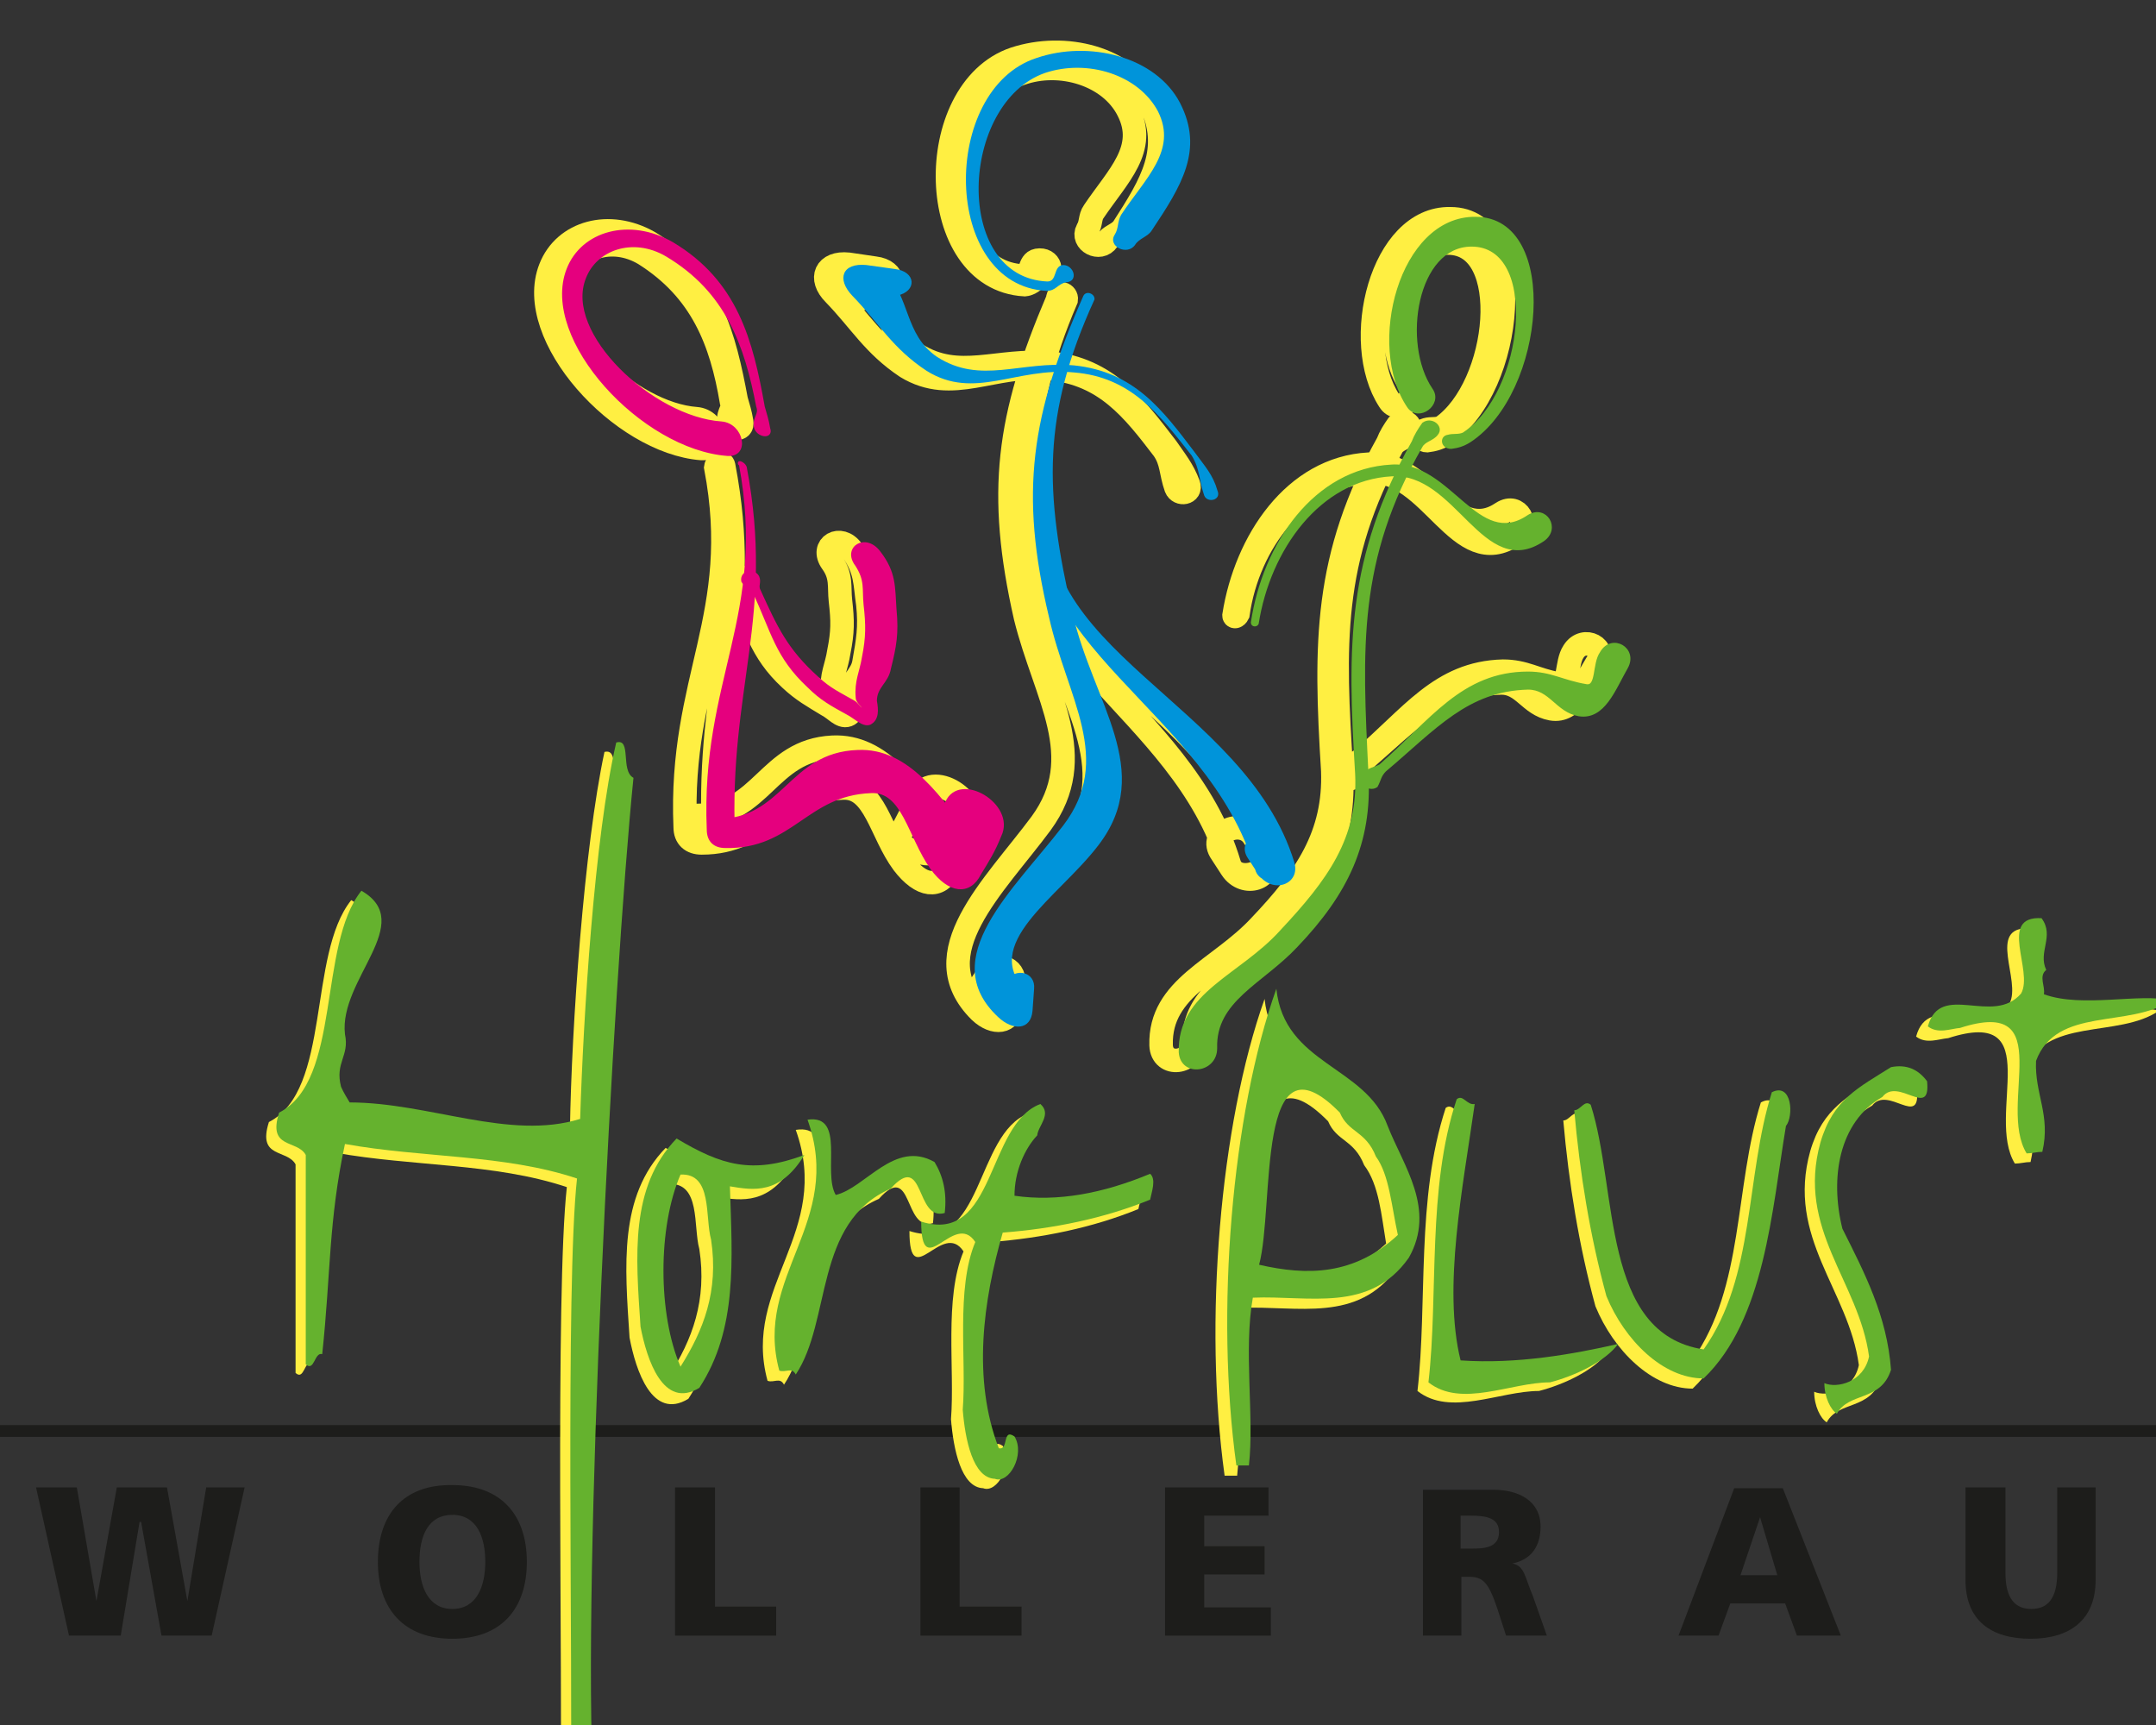 <?xml version="1.0"?>
<svg xmlns="http://www.w3.org/2000/svg" xmlns:xlink="http://www.w3.org/1999/xlink" viewBox="79 1 275 220" width="275" height="220">
  <rect x="79" y="1" width="275" height="220" fill="#333333" stroke="none"/>
  <svg xmlns:xlink="http://www.w3.org/1999/xlink" version="1.1" id="Ebene_1" x="0px" y="0px" viewBox="0 0 430 237.4" style="enable-background:new 0 0 430 237.4;" xml:space="preserve" width="430" data-manipulated-width="true" height="237.4" data-manipulated-height="true">
<style type="text/css">
	.st0{fill:none;stroke:#1D1D1B;stroke-width:1.5;stroke-miterlimit:3.864;}
	.st1{clip-path:url(#SVGID_2_);fill:#FFEF42;}
	.st2{clip-path:url(#SVGID_4_);fill:#FFEF42;}
	.st3{clip-path:url(#SVGID_6_);fill:#FFEF42;}
	.st4{clip-path:url(#SVGID_8_);fill:#FFEF42;}
	.st5{clip-path:url(#SVGID_10_);fill:#FFEF42;}
	.st6{clip-path:url(#SVGID_12_);fill:#FFEF42;}
	.st7{clip-path:url(#SVGID_14_);fill:#FFEF42;}
	.st8{clip-path:url(#SVGID_16_);fill:#FFEF42;}
	.st9{clip-path:url(#SVGID_18_);fill:#FFEF42;}
	.st10{fill:#1D1D1B;}
	.st11{clip-path:url(#SVGID_20_);fill:#1D1D1B;}
	.st12{clip-path:url(#SVGID_22_);fill:#1D1D1B;}
	.st13{clip-path:url(#SVGID_24_);fill:#1D1D1B;}
	.st14{clip-path:url(#SVGID_26_);fill:none;stroke:#FFEF42;stroke-width:3;stroke-miterlimit:10;}
	.st15{clip-path:url(#SVGID_28_);fill:none;stroke:#FFEF42;stroke-width:3;stroke-miterlimit:10;}
	.st16{clip-path:url(#SVGID_30_);fill:none;stroke:#FFEF42;stroke-width:3;stroke-miterlimit:10;}
	.st17{clip-path:url(#SVGID_32_);fill:none;stroke:#FFEF42;stroke-width:3;stroke-miterlimit:10;}
	.st18{clip-path:url(#SVGID_34_);fill:none;stroke:#FFEF42;stroke-width:3;stroke-miterlimit:10;}
	.st19{clip-path:url(#SVGID_36_);fill:none;stroke:#FFEF42;stroke-width:3;stroke-miterlimit:10;}
	.st20{clip-path:url(#SVGID_38_);fill:none;stroke:#FFEF42;stroke-width:3;stroke-miterlimit:10;}
	.st21{clip-path:url(#SVGID_40_);fill:none;stroke:#FFEF42;stroke-width:3;stroke-miterlimit:10;}
	.st22{clip-path:url(#SVGID_42_);fill:none;stroke:#FFEF42;stroke-width:3;stroke-miterlimit:10;}
	.st23{clip-path:url(#SVGID_44_);fill:none;stroke:#FFEF42;stroke-width:3;stroke-miterlimit:10;}
	.st24{clip-path:url(#SVGID_46_);fill:none;stroke:#FFEF42;stroke-width:3;stroke-miterlimit:10;}
	.st25{clip-path:url(#SVGID_48_);fill:#65B22E;}
	.st26{clip-path:url(#SVGID_50_);fill:none;stroke:#65B22E;stroke-width:0.5;stroke-miterlimit:10;}
	.st27{clip-path:url(#SVGID_52_);fill:#65B22E;}
	.st28{clip-path:url(#SVGID_54_);fill:none;stroke:#65B22E;stroke-width:0.5;stroke-miterlimit:10;}
	.st29{clip-path:url(#SVGID_56_);fill:#65B22E;}
	.st30{clip-path:url(#SVGID_58_);fill:none;stroke:#65B22E;stroke-width:0.5;stroke-miterlimit:10;}
	.st31{clip-path:url(#SVGID_60_);fill:#65B22E;}
	.st32{clip-path:url(#SVGID_62_);fill:none;stroke:#65B22E;stroke-width:0.5;stroke-miterlimit:10;}
	.st33{clip-path:url(#SVGID_64_);fill:#0094DA;}
	.st34{clip-path:url(#SVGID_66_);fill:#0094DA;}
	.st35{clip-path:url(#SVGID_68_);fill:#0094DA;}
	.st36{clip-path:url(#SVGID_70_);fill:#0094DA;}
	.st37{clip-path:url(#SVGID_72_);fill:#E5007E;}
	.st38{clip-path:url(#SVGID_74_);fill:none;stroke:#E5007E;stroke-width:0.5;stroke-miterlimit:10;}
	.st39{clip-path:url(#SVGID_76_);fill:#E5007E;}
	.st40{clip-path:url(#SVGID_78_);fill:none;stroke:#E5007E;stroke-width:0.5;stroke-miterlimit:10;}
	.st41{clip-path:url(#SVGID_80_);fill:#E5007E;}
	.st42{clip-path:url(#SVGID_82_);fill:none;stroke:#E5007E;stroke-width:0.5;stroke-miterlimit:10;}
	.st43{clip-path:url(#SVGID_84_);fill:#65B22E;}
	.st44{clip-path:url(#SVGID_86_);fill:#65B22E;}
	.st45{clip-path:url(#SVGID_88_);fill:#65B22E;}
	.st46{clip-path:url(#SVGID_90_);fill:#65B22E;}
	.st47{clip-path:url(#SVGID_92_);fill:#65B22E;}
	.st48{clip-path:url(#SVGID_94_);fill:#65B22E;}
	.st49{clip-path:url(#SVGID_96_);fill:#65B22E;}
	.st50{clip-path:url(#SVGID_98_);fill:#65B22E;}
	.st51{clip-path:url(#SVGID_100_);fill:#65B22E;}
</style>
<g>
	<line class="st0" x1="5" y1="183.5" x2="426.5" y2="183.5"/>
	<g>
		<g>
			<defs>
				<rect id="SVGID_1_" x="-6.3" y="-2.5" width="444.4" height="239.9"/>
			</defs>
			<clipPath id="SVGID_2_">
				<use xlink:href="#SVGID_1_" style="overflow:visible;"/>
			</clipPath>
			<path class="st1" d="M156.1,96.9c-2.6,12.1-4.2,35.1-4.4,48c-9,2.8-19.3-2.1-29.4-2.1c-0.3-0.5-0.8-1.3-1.1-2     c-0.8-3.1,1.1-3.9,0.5-6.7c-0.8-7,9.2-14.2,2.1-18.3c-5.6,7-2.5,24.2-10.5,28.3c-1.5,4.7,2.3,3.4,3.4,5.4v26.6     c1.1,1,1.1-1.6,2.1-1.3c1.1-10.3,0.8-17,2.9-26.8c10,1.8,20.3,1.3,29.6,4.4c-1.5,13.6-0.5,63.9-0.8,77.8c1.1,2.3,2,2.3,2.9,0     c-1.5-26.8,2.5-103.1,5.1-128.9C156.6,100.5,158.1,96.4,156.1,96.9"/>
		</g>
		<g>
			<defs>
				<rect id="SVGID_3_" x="-6.3" y="-2.5" width="444.4" height="239.9"/>
			</defs>
			<clipPath id="SVGID_4_">
				<use xlink:href="#SVGID_3_" style="overflow:visible;"/>
			</clipPath>
			<path class="st2" d="M164.3,176.5c-2.9-6.7-2.9-17.8,0-24.5c4.1-0.2,3.1,5.4,3.9,8.3C169.2,166.8,167.3,171.9,164.3,176.5      M180.2,149.5c-6.7,2.5-10.6,1.3-16.3-2.1c-6,6.2-5.2,15-4.6,24.2c0.8,4.2,2.9,10.6,7.5,7.8c4.9-7.5,4.2-16.3,3.9-25.7     C173.6,154.1,177.1,154.7,180.2,149.5"/>
		</g>
		<g>
			<defs>
				<rect id="SVGID_5_" x="-6.3" y="-2.5" width="444.4" height="239.9"/>
			</defs>
			<clipPath id="SVGID_6_">
				<use xlink:href="#SVGID_5_" style="overflow:visible;"/>
			</clipPath>
			<path class="st3" d="M180.5,145.1c4.7,13.1-6.9,19.9-3.6,32c0.8,0.3,1.6-0.5,2.1,0.5c4.6-6.9,2.3-19.4,12.1-23.7     c4.4-4.9,3.1,4.2,6.9,3.1c0.3-2.6-0.2-4.7-1.3-6.5c-5.1-2.9-8.8,3.3-12.6,4.2C182.6,151.8,185.6,144.3,180.5,145.1"/>
		</g>
		<g>
			<defs>
				<rect id="SVGID_7_" x="-6.3" y="-2.5" width="444.4" height="239.9"/>
			</defs>
			<clipPath id="SVGID_8_">
				<use xlink:href="#SVGID_7_" style="overflow:visible;"/>
			</clipPath>
			<path class="st4" d="M210.2,143c-6.9,2.6-5.7,18-15.2,15c0,8,4.2-1.5,6.9,2.6c-2.5,6-1.1,15-1.6,21.4c0.3,3.8,1.3,8.7,4.1,8.8     c1.8,0.7,3.9-3.1,2.5-5.4c-1.6-1.1-0.7,1.8-2,1.5c-3.4-8.8-2-18.8,0.5-27.5c6.5-0.5,12.9-1.8,18.8-4.2c0.2-1,0.8-2.6,0-3.3     c-6,2.5-11.8,3.6-17.3,2.8c0-3.1,1.3-6,2.9-7.7C210.1,145.9,211.7,144.4,210.2,143"/>
		</g>
		<g>
			<defs>
				<rect id="SVGID_9_" x="-6.3" y="-2.5" width="444.4" height="239.9"/>
			</defs>
			<clipPath id="SVGID_10_">
				<use xlink:href="#SVGID_9_" style="overflow:visible;"/>
			</clipPath>
			<path class="st5" d="M255.8,159.6c-5.6,5.2-11.6,5.2-17.7,3.8c2-7.4-0.5-30.4,10.3-19.4c1.1,2.6,3.3,2.3,4.6,5.6     C254.9,152.1,255.2,156,255.8,159.6 M254.5,145.9c-2.8-7.7-13.2-7.8-14.2-17.5c-5.7,16-7.8,41.3-5.1,60.8h1.6     c0.7-6.2-0.7-14.7,0.5-21.4c7.2-0.3,14.9,2,19.9-5.1C260.7,156.5,256.5,151,254.5,145.9"/>
		</g>
		<g>
			<defs>
				<rect id="SVGID_11_" x="-6.3" y="-2.5" width="444.4" height="239.9"/>
			</defs>
			<clipPath id="SVGID_12_">
				<use xlink:href="#SVGID_11_" style="overflow:visible;"/>
			</clipPath>
			<path class="st6" d="M263.4,142.3c-3.8,11.6-2.3,24.8-3.6,36.1c4.2,3.3,10.5,0,15.5,0c3.1-0.8,7-2.6,8.7-4.9     c-5.7,1.3-12.9,2.6-20.1,2.1c-2.3-9.3,0.3-22.1,1.8-32.7C264.8,143.3,264.3,141.6,263.4,142.3"/>
		</g>
		<g>
			<defs>
				<rect id="SVGID_13_" x="-6.3" y="-2.5" width="444.4" height="239.9"/>
			</defs>
			<clipPath id="SVGID_14_">
				<use xlink:href="#SVGID_13_" style="overflow:visible;"/>
			</clipPath>
			<path class="st7" d="M303.6,141.6c-3.4,10.8-2.1,23.5-8.7,32.8c-13.1-2-10.9-20.3-14.4-31.2c-0.8-0.7-1.3,0.7-2.1,0.7     c0.7,8,2,16,4.1,23.7c2.3,5.6,7.2,10.5,12.4,10.5c7.8-7.5,8.7-21.4,10.5-32.2C306.3,144.6,306.2,140.2,303.6,141.6"/>
		</g>
		<g>
			<defs>
				<rect id="SVGID_15_" x="-6.3" y="-2.5" width="444.4" height="239.9"/>
			</defs>
			<clipPath id="SVGID_16_">
				<use xlink:href="#SVGID_15_" style="overflow:visible;"/>
			</clipPath>
			<path class="st8" d="M318.9,138.2c-4.1,2.6-7.4,4.1-9,9.6c-3.1,11.1,4.9,17.7,6.2,27.3c-0.7,3.3-4.1,4.1-5.7,3.4     c0,1.8,0.8,3.4,1.6,3.9c1.5-2.8,5.6-1.5,6.9-5.6c-0.5-6.9-3.4-12.4-6.2-18c-1.6-6.4-0.5-13.6,5.1-16.8c2-2.6,6.2,2.9,5.7-2     C322.2,138.5,320.7,138,318.9,138.2"/>
		</g>
		<g>
			<defs>
				<rect id="SVGID_17_" x="-6.3" y="-2.5" width="444.4" height="239.9"/>
			</defs>
			<clipPath id="SVGID_18_">
				<use xlink:href="#SVGID_17_" style="overflow:visible;"/>
			</clipPath>
			<path class="st9" d="M337.9,119.4c-5.6-0.3-1,6.7-2.6,9.6c-3.6,4.2-10.3-1.6-11.9,4.2c1.3,1,2.9,0.3,4.1,0.2     c12.7-4.1,4.7,9.8,8.5,16c0.7,0,1.3-0.2,2-0.2c1.1-4.7-1-7.4-0.8-11.6c2.6-7,11.9-4.1,17.2-7.7c-3.9-1-11.3,1-16.2-0.8     c0.2-1-0.7-2.3,0.3-3.1C337.6,123.5,339.7,121.5,337.9,119.4"/>
		</g>
	</g>
	<polygon class="st10" points="87.8,209.6 94.4,209.6 96.8,195.1 97,195.1 99.6,209.6 106,209.6 110.2,190.7 105.3,190.7    102.9,205.2 102.9,205.2 100.3,190.7 93.9,190.7 91.3,205.2 91.3,205.2 88.8,190.7 83.6,190.7  "/>
	<g>
		<g>
			<defs>
				<rect id="SVGID_19_" x="-6.3" y="-2.5" width="444.4" height="239.9"/>
			</defs>
			<clipPath id="SVGID_20_">
				<use xlink:href="#SVGID_19_" style="overflow:visible;"/>
			</clipPath>
			<path class="st11" d="M132.5,200.2c0-3.3,1.1-6,4.2-6s4.2,2.8,4.2,6c0,3.1-1.1,6-4.2,6C133.6,206.2,132.5,203.3,132.5,200.2      M127.2,200.2c0,6,3.3,9.8,9.5,9.8c6.2,0,9.5-3.8,9.5-9.8c0-6-3.3-9.8-9.5-9.8C130.5,190.3,127.2,194.1,127.2,200.2"/>
		</g>
	</g>
	<polygon class="st10" points="165.1,209.6 178,209.6 178,205.9 170.2,205.9 170.2,190.7 165.1,190.7  "/>
	<polygon class="st10" points="196.4,209.6 209.3,209.6 209.3,205.9 201.4,205.9 201.4,190.7 196.4,190.7  "/>
	<polygon class="st10" points="227.6,209.6 241.1,209.6 241.1,206 232.6,206 232.6,201.8 240.3,201.8 240.3,198.2 232.6,198.2    232.6,194.3 240.8,194.3 240.8,190.7 227.6,190.7  "/>
	<g>
		<g>
			<defs>
				<rect id="SVGID_21_" x="-6.3" y="-2.5" width="444.4" height="239.9"/>
			</defs>
			<clipPath id="SVGID_22_">
				<use xlink:href="#SVGID_21_" style="overflow:visible;"/>
			</clipPath>
			<path class="st12" d="M265.3,194.3h1.3c2,0,3.6,0.3,3.6,2.1c0,2.1-2.1,2.1-3.6,2.1h-1.3V194.3z M260.3,209.6h5.1v-7.5h1     c1.8,0,2.5,0.8,3.6,4.1l1.1,3.4h5.2l-1.8-5.1c-1-2.3-1-3.8-2.6-4.1l0,0c2.5-0.5,3.6-2.3,3.6-4.7c0-3.3-2.8-4.7-6-4.7h-9v18.6     H260.3z"/>
		</g>
	</g>
	<path class="st10" d="M305.7,201.9h-4.7l2.5-7.4l0,0L305.7,201.9z M293.1,209.6h5.1l1.5-4.1h7l1.5,4.1h5.6l-7.4-18.8h-6.2   L293.1,209.6z"/>
	<g>
		<g>
			<defs>
				<rect id="SVGID_23_" x="-6.3" y="-2.5" width="444.4" height="239.9"/>
			</defs>
			<clipPath id="SVGID_24_">
				<use xlink:href="#SVGID_23_" style="overflow:visible;"/>
			</clipPath>
			<path class="st13" d="M346.5,190.7h-5.1v10.9c0,2.5-0.7,4.6-3.3,4.6s-3.3-2.1-3.3-4.6v-10.9h-5.1v11.8c0,5.2,3.3,7.5,8.3,7.5     c4.9,0,8.3-2.3,8.3-7.5V190.7z"/>
		</g>
		<g>
			<defs>
				<rect id="SVGID_25_" x="-6.3" y="-2.5" width="444.4" height="239.9"/>
			</defs>
			<clipPath id="SVGID_26_">
				<use xlink:href="#SVGID_25_" style="overflow:visible;"/>
			</clipPath>
			<path class="st14" d="M250.6,99c0.5-0.7,1.3-0.5,2-1.1c6.4-5.4,10.1-11.1,18.1-11.3c2.8,0,4.2,1.1,7,1.6c1.6,0.3,1-2.6,2-4.1     c1.3-2.1,4.4-0.5,2.9,1.6c-1.6,2.6-2.9,6.2-5.7,5.7c-2.8-0.5-3.6-3.3-6.4-3.3c-7.7,0.2-11.6,4.7-17.7,10     c-0.7,0.5-0.7,1.3-1.1,1.8C251.1,101,249.8,99.8,250.6,99z"/>
		</g>
		<g>
			<defs>
				<rect id="SVGID_27_" x="-6.3" y="-2.5" width="444.4" height="239.9"/>
			</defs>
			<clipPath id="SVGID_28_">
				<use xlink:href="#SVGID_27_" style="overflow:visible;"/>
			</clipPath>
			<path class="st15" d="M260.9,55.8c0.7-0.2,1.3,0,2-0.3c7.5-5.2,9.3-23.5,0.8-23.5c-6.7,0-8.7,12.3-4.9,18     c1.1,1.8-1.5,3.9-2.6,2.1c-4.9-7.5-1-23.4,7.8-23.2c10,0,8.2,21.4-0.7,27.5c-0.7,0.5-1.5,0.7-2.3,0.8     C260.3,57.2,260.1,56,260.9,55.8z"/>
		</g>
		<g>
			<defs>
				<rect id="SVGID_29_" x="-6.3" y="-2.5" width="444.4" height="239.9"/>
			</defs>
			<clipPath id="SVGID_30_">
				<use xlink:href="#SVGID_29_" style="overflow:visible;"/>
			</clipPath>
			<path class="st16" d="M258.6,56.3c-0.5,0.7-1.5,0.8-2,1.6c-8,14.5-7.5,25.5-6.5,41.3c0.5,8.8-2.5,15-8.8,21.7     c-4.2,4.6-10.1,6.9-10,12.9c0,2.9-4.1,3.4-4.2,0.5c-0.2-7.4,7.4-9.6,12.6-15.2c5.9-6.2,9.6-11.6,9.3-19.8     c-1-16.2-1.1-27.3,7-41.8c0.3-0.8,0.8-1.6,1.3-2.3C258.1,54.2,259.4,55.4,258.6,56.3z"/>
		</g>
		<g>
			<defs>
				<rect id="SVGID_31_" x="-6.3" y="-2.5" width="444.4" height="239.9"/>
			</defs>
			<clipPath id="SVGID_32_">
				<use xlink:href="#SVGID_31_" style="overflow:visible;"/>
			</clipPath>
			<path class="st17" d="M236.4,79.5c1.5-9.5,7.7-18.8,17.2-19.3c7.2-0.5,10.6,10.5,17,6.2c2-1.3,3.6,1.5,1.6,2.8     c-7.2,4.9-10.6-8.5-18.6-8c-9,0.5-15.4,9-16.7,18.1C236.7,79.7,236.4,79.7,236.4,79.5z"/>
		</g>
		<g>
			<defs>
				<rect id="SVGID_33_" x="-6.3" y="-2.5" width="444.4" height="239.9"/>
			</defs>
			<clipPath id="SVGID_34_">
				<use xlink:href="#SVGID_33_" style="overflow:visible;"/>
			</clipPath>
			<path class="st18" d="M212,36.2c-1,0.2-1.3,1-2.3,1.1c-12.7-0.7-13.1-24.8-1.3-28.8c6.4-2.1,14.4-0.2,17.3,5.6     c2.9,5.9,0.2,10.3-3.4,15.9c-0.5,0.8-1.5,1-2,1.6c-1,1.5-3.4,0.2-2.6-1.3c0.5-0.8,0.3-1.6,0.8-2.3c3.1-4.6,6.9-8,4.4-12.9     c-2.3-4.6-8.7-6.5-13.7-4.7c-10.5,3.6-11.1,25.3,0.3,25.8c1.1,0,0.7-1.8,1.8-2C213,33.9,213.5,35.9,212,36.2z"/>
		</g>
		<g>
			<defs>
				<rect id="SVGID_35_" x="-6.3" y="-2.5" width="444.4" height="239.9"/>
			</defs>
			<clipPath id="SVGID_36_">
				<use xlink:href="#SVGID_35_" style="overflow:visible;"/>
			</clipPath>
			<path class="st19" d="M215,39.2c-6.2,14.5-5.9,24.4-2.5,39.7c2.6,11.3,10.1,19.9,3.3,29.4c-4.7,6.5-14.4,12.6-8.3,18.6     c1.6,1.6-5.2,2.5-4.1,0.8l1.5-2.3c1.1-1.8,3.6-1.1,3.4,1l-0.2,2.8c-0.2,2.3-2.3,2.5-4.1,0.8c-7.5-7.4,1.8-15.9,7.8-24     c6.2-8.5,0.5-16.2-2-26.3c-3.6-15.9-2.3-25.5,4.1-40.5C214,38,215.1,38.5,215,39.2z"/>
		</g>
		<g>
			<defs>
				<rect id="SVGID_37_" x="-6.3" y="-2.5" width="444.4" height="239.9"/>
			</defs>
			<clipPath id="SVGID_38_">
				<use xlink:href="#SVGID_37_" style="overflow:visible;"/>
			</clipPath>
			<path class="st20" d="M209.8,63.9c-0.5-0.2,1.1-1,1-0.3c-3.3,20.1,23.7,26.5,29.7,46.7c0.8,2.8-2.8,3.9-4.4,1.5l-1.3-2     c-1.8-2.5,2.5-4.6,4.1-2.1l1.3,2c1.6,2.5-3.6,4.2-4.4,1.5c-6-20.1-29.7-27.8-26.3-47.9c0.2-0.5,0.5-0.8,1-0.5L209.8,63.9z"/>
		</g>
		<g>
			<defs>
				<rect id="SVGID_39_" x="-6.3" y="-2.5" width="444.4" height="239.9"/>
			</defs>
			<clipPath id="SVGID_40_">
				<use xlink:href="#SVGID_39_" style="overflow:visible;"/>
			</clipPath>
			<path class="st21" d="M229,63.2c-0.7-2-0.5-3.3-1.6-4.9c-3.9-5.1-7.4-9.6-14.5-10.3c-7.2-0.7-12.4,3.4-18.3-0.2     c-4.2-2.8-5.9-5.9-9.2-9.3c-2-2-1.1-4.1,1.8-3.8l3.4,0.5c2.6,0.3,2.9,2.8,0.3,3.4l-3.3,0.8c-2.6,0.7,0-5.6,1.8-3.8     c3.3,3.4,2.3,7.8,6.5,10.6c5.4,3.4,10.3,0.5,17,1.1c7.4,0.8,10.9,5.6,14.9,10.8c1.1,1.6,2.1,2.8,2.8,4.7     C231,63.9,229.4,64.2,229,63.2z"/>
		</g>
		<g>
			<defs>
				<rect id="SVGID_41_" x="-6.3" y="-2.5" width="444.4" height="239.9"/>
			</defs>
			<clipPath id="SVGID_42_">
				<use xlink:href="#SVGID_41_" style="overflow:visible;"/>
			</clipPath>
			<path class="st22" d="M171.3,60.4c3.6,18.8-2.1,27.6-1.3,46.6c0,1.3-3.4-2-2.1-2c8.3,0,9-8.3,17.3-8.7     c6.2-0.3,10.1,5.7,14.5,11.8c2.1,2.9-7.2,2-5.9-0.7c1-1.8,1.5-2.8,2.3-4.6c1.6-3.8,8.2,0.3,6.5,4.1c-0.8,2-1.5,2.9-2.5,4.9     c-1.3,2.6-3.6,2.3-5.9-0.7c-2.9-3.9-3.6-9.8-7.7-9.6c-8.2,0.3-9.8,7-18,7c-1.3,0-2.1-0.7-2.1-2c-0.8-19,7.5-27,3.9-45.9     C170.4,59.9,171.2,59.9,171.3,60.4z"/>
		</g>
		<g>
			<defs>
				<rect id="SVGID_43_" x="-6.3" y="-2.5" width="444.4" height="239.9"/>
			</defs>
			<clipPath id="SVGID_44_">
				<use xlink:href="#SVGID_43_" style="overflow:visible;"/>
			</clipPath>
			<path class="st23" d="M172,54.7c-0.2-1.1,0.7-1.5,0.3-2.5c-1.3-7.7-3.8-14.2-11.1-18.8c-4.2-2.5-8.8-0.8-10.1,2.9     c-2.8,7,8.3,17.5,16.7,18.1c2.5,0.2,3.3,3.9,0.7,3.8c-10.3-0.8-22.7-14.4-19.3-23c1.8-4.6,7.5-6.2,12.6-3.3     c7.8,4.7,9.6,12.1,11.1,20.1c0.3,1.1,0.5,1.6,0.7,2.8C173.8,56,172.2,55.8,172,54.7z"/>
		</g>
		<g>
			<defs>
				<rect id="SVGID_45_" x="-6.3" y="-2.5" width="444.4" height="239.9"/>
			</defs>
			<clipPath id="SVGID_46_">
				<use xlink:href="#SVGID_45_" style="overflow:visible;"/>
			</clipPath>
			<path class="st24" d="M173.1,74.5c0.3,0.7,0,1.1,0.2,1.6c2,4.4,3.3,7.2,7,10.8c1.5,1.5,2.6,2,4.4,2.9c0.5,0.3,0.8,1.1,1.3,1     c0.5-0.2-0.8-1-0.8-1.6c-0.2-2.1,0.5-3.1,0.8-5.1c0.5-2.5,0.5-3.9,0.2-6.5c-0.2-1.8,0.2-3.1-1.1-4.9c-1.5-2.1,1.1-3.6,2.6-1.5     c1.8,2.6,1.6,4.2,2,6.9c0.3,2.9,0,4.6-0.5,7.4c-0.3,1.8-1.8,2.3-1.6,4.1c0.2,1.1,0.3,2.3-0.5,2.6c-0.8,0.3-1.6-0.8-2.6-1.3     c-1.8-1.1-3.1-1.8-4.7-3.3c-3.9-3.6-4.4-6.9-6.5-11.4c-0.3-0.7-1-0.8-1.3-1.5C171.2,73.8,172.7,73.5,173.1,74.5z"/>
		</g>
		<g>
			<defs>
				<rect id="SVGID_47_" x="-6.3" y="-2.5" width="444.4" height="239.9"/>
			</defs>
			<clipPath id="SVGID_48_">
				<use xlink:href="#SVGID_47_" style="overflow:visible;"/>
			</clipPath>
			<path class="st25" d="M253.1,99.8c0.5-0.7,1.3-0.7,2-1.1c6.5-5.7,10.5-11.8,18.8-11.8c2.9,0,4.4,1.1,7.4,1.6c1.6,0.3,1-2.8,2-4.2     c1.3-2.3,4.4-0.5,3.1,1.8c-1.6,2.8-2.9,6.5-6,6c-2.8-0.5-3.6-3.4-6.5-3.4c-7.8,0.2-11.9,5.1-18.3,10.5c-0.7,0.7-0.7,1.3-1.1,2     C253.6,101.8,252.2,100.6,253.1,99.8"/>
		</g>
		<g>
			<defs>
				<rect id="SVGID_49_" x="-6.3" y="-2.5" width="444.4" height="239.9"/>
			</defs>
			<clipPath id="SVGID_50_">
				<use xlink:href="#SVGID_49_" style="overflow:visible;"/>
			</clipPath>
			<path class="st26" d="M253.1,99.8c0.5-0.7,1.3-0.7,2-1.1c6.5-5.7,10.5-11.8,18.8-11.8c2.9,0,4.4,1.1,7.4,1.6c1.6,0.3,1-2.8,2-4.2     c1.3-2.3,4.4-0.5,3.1,1.8c-1.6,2.8-2.9,6.5-6,6c-2.8-0.5-3.6-3.4-6.5-3.4c-7.8,0.2-11.9,5.1-18.3,10.5c-0.7,0.7-0.7,1.3-1.1,2     C253.6,101.8,252.2,100.6,253.1,99.8z"/>
		</g>
		<g>
			<defs>
				<rect id="SVGID_51_" x="-6.3" y="-2.5" width="444.4" height="239.9"/>
			</defs>
			<clipPath id="SVGID_52_">
				<use xlink:href="#SVGID_51_" style="overflow:visible;"/>
			</clipPath>
			<path class="st27" d="M263.7,56.7c0.7-0.2,1.3,0,2-0.3c8-5.2,10-24.2,1-24.2c-7.2,0-9.2,12.6-5.2,18.5c1.3,1.8-1.6,3.9-2.8,2.1     c-5.2-7.7-1-24,8.5-23.9c10.6,0,8.7,22.1-0.8,28.3c-0.8,0.5-1.5,0.7-2.3,0.8C263,58,262.9,56.8,263.7,56.7"/>
		</g>
		<g>
			<defs>
				<rect id="SVGID_53_" x="-6.3" y="-2.5" width="444.4" height="239.9"/>
			</defs>
			<clipPath id="SVGID_54_">
				<use xlink:href="#SVGID_53_" style="overflow:visible;"/>
			</clipPath>
			<path class="st28" d="M263.7,56.7c0.7-0.2,1.3,0,2-0.3c8-5.2,10-24.2,1-24.2c-7.2,0-9.2,12.6-5.2,18.5c1.3,1.8-1.6,3.9-2.8,2.1     c-5.2-7.7-1-24,8.5-23.9c10.6,0,8.7,22.1-0.8,28.3c-0.8,0.5-1.5,0.7-2.3,0.8C263,58,262.9,56.8,263.7,56.7z"/>
		</g>
		<g>
			<defs>
				<rect id="SVGID_55_" x="-6.3" y="-2.5" width="444.4" height="239.9"/>
			</defs>
			<clipPath id="SVGID_56_">
				<use xlink:href="#SVGID_55_" style="overflow:visible;"/>
			</clipPath>
			<path class="st29" d="M262.2,56.3c-0.5,0.7-1.6,0.8-2,1.6c-8.3,14.5-7.7,25.7-6.9,41.8c0.5,8.8-2.6,15.2-9,21.9     c-4.4,4.7-10.5,6.9-10.3,13.1c0,2.9-4.2,3.4-4.4,0.5c-0.2-7.5,7.7-9.6,12.9-15.4c6-6.4,10-11.8,9.6-20.1     c-1-16.3-1.1-27.5,7.2-42.3c0.3-0.8,0.8-1.6,1.3-2.3C261.6,54.4,262.9,55.5,262.2,56.3"/>
		</g>
		<g>
			<defs>
				<rect id="SVGID_57_" x="-6.3" y="-2.5" width="444.4" height="239.9"/>
			</defs>
			<clipPath id="SVGID_58_">
				<use xlink:href="#SVGID_57_" style="overflow:visible;"/>
			</clipPath>
			<path class="st30" d="M262.2,56.3c-0.5,0.7-1.6,0.8-2,1.6c-8.3,14.5-7.7,25.7-6.9,41.8c0.5,8.8-2.6,15.2-9,21.9     c-4.4,4.7-10.5,6.9-10.3,13.1c0,2.9-4.2,3.4-4.4,0.5c-0.2-7.5,7.7-9.6,12.9-15.4c6-6.4,10-11.8,9.6-20.1     c-1-16.3-1.1-27.5,7.2-42.3c0.3-0.8,0.8-1.6,1.3-2.3C261.6,54.4,262.9,55.5,262.2,56.3z"/>
		</g>
		<g>
			<defs>
				<rect id="SVGID_59_" x="-6.3" y="-2.5" width="444.4" height="239.9"/>
			</defs>
			<clipPath id="SVGID_60_">
				<use xlink:href="#SVGID_59_" style="overflow:visible;"/>
			</clipPath>
			<path class="st31" d="M238.8,80.4c1.5-10,8-19.4,17.7-19.9c7.4-0.5,10.9,10.9,17.5,6.4c2.1-1.3,3.8,1.5,1.8,2.9     c-7.5,5.1-10.9-8.8-19.3-8.3c-9.3,0.5-15.7,9.5-17.2,19C239.2,80.7,238.8,80.7,238.8,80.4"/>
		</g>
		<g>
			<defs>
				<rect id="SVGID_61_" x="-6.3" y="-2.5" width="444.4" height="239.9"/>
			</defs>
			<clipPath id="SVGID_62_">
				<use xlink:href="#SVGID_61_" style="overflow:visible;"/>
			</clipPath>
			<path class="st32" d="M238.8,80.4c1.5-10,8-19.4,17.7-19.9c7.4-0.5,10.9,10.9,17.5,6.4c2.1-1.3,3.8,1.5,1.8,2.9     c-7.5,5.1-10.9-8.8-19.3-8.3c-9.3,0.5-15.7,9.5-17.2,19C239.2,80.7,238.8,80.7,238.8,80.4z"/>
		</g>
		<g>
			<defs>
				<rect id="SVGID_63_" x="-6.3" y="-2.5" width="444.4" height="239.9"/>
			</defs>
			<clipPath id="SVGID_64_">
				<use xlink:href="#SVGID_63_" style="overflow:visible;"/>
			</clipPath>
			<path class="st33" d="M215,37c-1.1,0.2-1.3,1.1-2.5,1.1c-13.4-0.7-13.6-25.7-1.3-29.7c6.7-2.3,15.2-0.2,18.3,5.7     c3.1,6,0.2,10.6-3.6,16.3c-0.5,0.8-1.6,1-2.1,1.8c-1,1.5-3.6,0.2-2.6-1.3c0.5-0.8,0.3-1.6,0.8-2.5c3.1-4.7,7.2-8.2,4.7-13.2     c-2.5-4.7-9-6.7-14.4-4.9c-10.9,3.8-11.8,26.1,0.3,26.6c1.3,0,0.7-2,2-2.1C216,34.8,216.6,36.9,215,37"/>
		</g>
		<g>
			<defs>
				<rect id="SVGID_65_" x="-6.3" y="-2.5" width="444.4" height="239.9"/>
			</defs>
			<clipPath id="SVGID_66_">
				<use xlink:href="#SVGID_65_" style="overflow:visible;"/>
			</clipPath>
			<path class="st34" d="M218.6,39.2c-6.7,14.7-6.4,24.5-2.8,40c2.6,11.4,10.6,20.1,3.3,29.6c-5.1,6.7-15.4,12.7-9,18.8     c1.6,1.6-5.6,2.6-4.4,0.8l1.6-2.3c1.3-1.8,3.8-1.1,3.6,1l-0.2,2.8c-0.2,2.5-2.5,2.6-4.4,0.8c-8-7.5,2-16.2,8.3-24.4     c6.5-8.5,0.5-16.3-1.8-26.6c-3.8-15.9-2.3-25.8,4.4-41C217.6,38,218.7,38.5,218.6,39.2"/>
		</g>
		<g>
			<defs>
				<rect id="SVGID_67_" x="-6.3" y="-2.5" width="444.4" height="239.9"/>
			</defs>
			<clipPath id="SVGID_68_">
				<use xlink:href="#SVGID_67_" style="overflow:visible;"/>
			</clipPath>
			<path class="st35" d="M212,63.9c-0.7-0.2,1.1-1,1-0.5c-3.6,20.6,24.8,27,31.1,47.6c0.8,2.8-2.8,4.1-4.6,1.5l-1.3-2     c-1.8-2.6,2.5-4.7,4.2-2.1l1.3,2c1.8,2.5-3.8,4.4-4.6,1.5C233,91.3,208.1,83.5,211.6,63c0.2-0.5,0.5-0.8,1.1-0.5L212,63.9z"/>
		</g>
		<g>
			<defs>
				<rect id="SVGID_69_" x="-6.3" y="-2.5" width="444.4" height="239.9"/>
			</defs>
			<clipPath id="SVGID_70_">
				<use xlink:href="#SVGID_69_" style="overflow:visible;"/>
			</clipPath>
			<path class="st36" d="M232.6,64.2c-0.7-2-0.5-3.3-1.6-5.1c-4.1-5.2-7.7-10-15-10.6c-7.4-0.7-12.7,3.6-18.8-0.2     c-4.4-2.9-6-6-9.5-9.6c-2-2.1-1.3-4.2,1.8-3.9l3.6,0.5c2.8,0.3,2.9,2.9,0.3,3.4l-3.4,0.8c-2.6,0.7,0-5.7,1.8-3.9     c3.4,3.4,2.5,8,6.7,10.9c5.6,3.6,10.6,0.5,17.5,1.1c7.7,0.8,11.3,5.7,15.4,11.1c1.3,1.8,2.3,2.8,2.9,4.9     C234.8,64.8,233,65.2,232.6,64.2"/>
		</g>
		<g>
			<defs>
				<rect id="SVGID_71_" x="-6.3" y="-2.5" width="444.4" height="239.9"/>
			</defs>
			<clipPath id="SVGID_72_">
				<use xlink:href="#SVGID_71_" style="overflow:visible;"/>
			</clipPath>
			<path class="st37" d="M174,60.6c3.6,19.1-2.3,28.1-1.5,47.2c0,1.3-3.6-2.1-2.1-2.1c8.7,0,9.3-8.5,18-8.8     c6.4-0.3,10.5,5.9,14.9,11.9c2.3,3.1-7.4,2-6-0.7c1-1.8,1.6-2.9,2.5-4.7c1.6-3.8,8.5,0.3,6.7,4.1c-0.8,2-1.5,3.1-2.6,4.9     c-1.3,2.6-3.8,2.3-6-0.7c-2.9-4.1-3.6-10-7.8-9.8c-8.3,0.3-10.1,7.2-18.6,7c-1.3,0-2.1-0.7-2.1-2.1c-0.8-19.1,7.7-27.3,4.1-46.6     C173,59.9,173.8,60.1,174,60.6"/>
		</g>
		<g>
			<defs>
				<rect id="SVGID_73_" x="-6.3" y="-2.5" width="444.4" height="239.9"/>
			</defs>
			<clipPath id="SVGID_74_">
				<use xlink:href="#SVGID_73_" style="overflow:visible;"/>
			</clipPath>
			<path class="st38" d="M174,60.6c3.6,19.1-2.3,28.1-1.5,47.2c0,1.3-3.6-2.1-2.1-2.1c8.7,0,9.3-8.5,18-8.8     c6.4-0.3,10.5,5.9,14.9,11.9c2.3,3.1-7.4,2-6-0.7c1-1.8,1.6-2.9,2.5-4.7c1.6-3.8,8.5,0.3,6.7,4.1c-0.8,2-1.5,3.1-2.6,4.9     c-1.3,2.6-3.8,2.3-6-0.7c-2.9-4.1-3.6-10-7.8-9.8c-8.3,0.3-10.1,7.2-18.6,7c-1.3,0-2.1-0.7-2.1-2.1c-0.8-19.1,7.7-27.3,4.1-46.6     C173,59.9,173.8,60.1,174,60.6z"/>
		</g>
		<g>
			<defs>
				<rect id="SVGID_75_" x="-6.3" y="-2.5" width="444.4" height="239.9"/>
			</defs>
			<clipPath id="SVGID_76_">
				<use xlink:href="#SVGID_75_" style="overflow:visible;"/>
			</clipPath>
			<path class="st39" d="M175.4,55.4c-0.2-1.1,0.7-1.5,0.3-2.6c-1.5-7.8-3.9-14.7-11.6-19.3c-4.4-2.6-9.2-0.8-10.6,2.9     c-2.9,7.2,8.7,18,17.5,18.6c2.6,0.2,3.4,4.1,0.8,3.9c-10.8-0.8-23.7-14.7-20.3-23.5c1.8-4.7,7.8-6.4,13.2-3.3     c8.2,4.9,10.1,12.4,11.6,20.8c0.3,1.1,0.5,1.6,0.7,2.8C177.4,56.8,175.6,56.5,175.4,55.4"/>
		</g>
		<g>
			<defs>
				<rect id="SVGID_77_" x="-6.3" y="-2.5" width="444.4" height="239.9"/>
			</defs>
			<clipPath id="SVGID_78_">
				<use xlink:href="#SVGID_77_" style="overflow:visible;"/>
			</clipPath>
			<path class="st40" d="M175.4,55.4c-0.2-1.1,0.7-1.5,0.3-2.6c-1.5-7.8-3.9-14.7-11.6-19.3c-4.4-2.6-9.2-0.8-10.6,2.9     c-2.9,7.2,8.7,18,17.5,18.6c2.6,0.2,3.4,4.1,0.8,3.9c-10.8-0.8-23.7-14.7-20.3-23.5c1.8-4.7,7.8-6.4,13.2-3.3     c8.2,4.9,10.1,12.4,11.6,20.8c0.3,1.1,0.5,1.6,0.7,2.8C177.4,56.8,175.6,56.5,175.4,55.4z"/>
		</g>
		<g>
			<defs>
				<rect id="SVGID_79_" x="-6.3" y="-2.5" width="444.4" height="239.9"/>
			</defs>
			<clipPath id="SVGID_80_">
				<use xlink:href="#SVGID_79_" style="overflow:visible;"/>
			</clipPath>
			<path class="st41" d="M175.6,74.6c0.3,0.7-0.2,1.1,0.2,1.8c2.1,4.6,3.4,7.5,7.4,11.1c1.6,1.5,2.8,2,4.7,3.1     c0.5,0.3,0.8,1.1,1.3,1c0.5-0.2-0.8-1-0.8-1.6c-0.2-2.1,0.5-3.3,0.8-5.2c0.5-2.5,0.5-4.1,0.2-6.7c-0.2-2,0.2-3.1-1.1-5.1     c-1.6-2.1,1.1-3.8,2.8-1.5c2,2.6,1.8,4.4,2,7.2c0.3,3.1,0,4.7-0.7,7.5c-0.3,1.8-1.8,2.3-1.8,4.2c0.2,1.1,0.3,2.3-0.7,2.8     c-0.8,0.3-1.8-0.8-2.8-1.3c-2-1.1-3.3-1.8-4.9-3.4c-4.1-3.8-4.6-7-6.9-11.9c-0.3-0.7-1.1-0.8-1.5-1.5     C173.6,74,175.1,73.7,175.6,74.6"/>
		</g>
		<g>
			<defs>
				<rect id="SVGID_81_" x="-6.3" y="-2.5" width="444.4" height="239.9"/>
			</defs>
			<clipPath id="SVGID_82_">
				<use xlink:href="#SVGID_81_" style="overflow:visible;"/>
			</clipPath>
			<path class="st42" d="M175.6,74.6c0.3,0.7-0.2,1.1,0.2,1.8c2.1,4.6,3.4,7.5,7.4,11.1c1.6,1.5,2.8,2,4.7,3.1     c0.5,0.3,0.8,1.1,1.3,1c0.5-0.2-0.8-1-0.8-1.6c-0.2-2.1,0.5-3.3,0.8-5.2c0.5-2.5,0.5-4.1,0.2-6.7c-0.2-2,0.2-3.1-1.1-5.1     c-1.6-2.1,1.1-3.8,2.8-1.5c2,2.6,1.8,4.4,2,7.2c0.3,3.1,0,4.7-0.7,7.5c-0.3,1.8-1.8,2.3-1.8,4.2c0.2,1.1,0.3,2.3-0.7,2.8     c-0.8,0.3-1.8-0.8-2.8-1.3c-2-1.1-3.3-1.8-4.9-3.4c-4.1-3.8-4.6-7-6.9-11.9c-0.3-0.7-1.1-0.8-1.5-1.5     C173.6,74,175.1,73.7,175.6,74.6z"/>
		</g>
		<g>
			<defs>
				<rect id="SVGID_83_" x="-6.3" y="-2.5" width="444.4" height="239.9"/>
			</defs>
			<clipPath id="SVGID_84_">
				<use xlink:href="#SVGID_83_" style="overflow:visible;"/>
			</clipPath>
			<path class="st43" d="M157.6,95.7c-2.8,12.1-4.2,35.1-4.6,48c-9,2.8-19.3-2.1-29.4-2.1c-0.3-0.5-0.8-1.3-1.1-2     c-0.8-3.1,1.1-3.9,0.5-6.7c-0.8-7,9.2-14.2,2.1-18.3c-5.6,7-2.5,24.2-10.5,28.3c-1.5,4.7,2.3,3.4,3.4,5.4V175     c1.1,1,1.1-1.6,2.1-1.3c1.1-10.3,0.8-17,2.9-26.8c10,1.8,20.3,1.3,29.6,4.4c-1.5,13.6-0.5,63.9-0.8,77.8c1.1,2.3,2,2.3,2.9,0     c-1.5-26.8,2.5-103.1,5.1-128.9C158.1,99.3,159.6,95.1,157.6,95.7"/>
		</g>
		<g>
			<defs>
				<rect id="SVGID_85_" x="-6.3" y="-2.5" width="444.4" height="239.9"/>
			</defs>
			<clipPath id="SVGID_86_">
				<use xlink:href="#SVGID_85_" style="overflow:visible;"/>
			</clipPath>
			<path class="st44" d="M165.8,175.3c-2.9-6.7-2.9-17.8,0-24.5c4.1-0.2,3.1,5.4,3.9,8.3C170.7,165.7,168.7,170.7,165.8,175.3      M181.6,148.3c-6.7,2.5-10.6,1.3-16.3-2.1c-6,6.2-5.2,15-4.6,24c0.8,4.2,2.9,10.6,7.5,7.8c4.9-7.5,4.2-16.3,3.9-25.7     C175.1,152.8,178.5,153.4,181.6,148.3"/>
		</g>
		<g>
			<defs>
				<rect id="SVGID_87_" x="-6.3" y="-2.5" width="444.4" height="239.9"/>
			</defs>
			<clipPath id="SVGID_88_">
				<use xlink:href="#SVGID_87_" style="overflow:visible;"/>
			</clipPath>
			<path class="st45" d="M182,143.8c4.7,13.1-6.9,19.9-3.6,32c0.8,0.3,1.6-0.5,2.1,0.5c4.6-6.9,2.3-19.4,12.1-23.7     c4.4-4.9,3.1,4.2,6.9,3.1c0.3-2.6-0.2-4.7-1.3-6.5c-5.1-2.9-8.8,3.3-12.6,4.2C183.9,150.5,186.9,143.1,182,143.8"/>
		</g>
		<g>
			<defs>
				<rect id="SVGID_89_" x="-6.3" y="-2.5" width="444.4" height="239.9"/>
			</defs>
			<clipPath id="SVGID_90_">
				<use xlink:href="#SVGID_89_" style="overflow:visible;"/>
			</clipPath>
			<path class="st46" d="M211.7,141.8c-6.9,2.6-5.7,18-15.2,15c0,8,4.2-1.5,6.9,2.6c-2.5,6-1.1,15-1.6,21.4c0.3,3.8,1.3,8.7,4.1,8.8     c1.8,0.7,3.9-3.1,2.5-5.4c-1.6-1.1-0.7,1.8-2,1.5c-3.4-8.8-2-18.8,0.5-27.5c6.5-0.5,12.9-1.8,18.8-4.2c0.2-1,0.8-2.6,0-3.3     c-6,2.5-11.8,3.6-17.3,2.8c0-3.1,1.3-6,2.9-7.7C211.4,144.6,213.2,143.1,211.7,141.8"/>
		</g>
		<g>
			<defs>
				<rect id="SVGID_91_" x="-6.3" y="-2.5" width="444.4" height="239.9"/>
			</defs>
			<clipPath id="SVGID_92_">
				<use xlink:href="#SVGID_91_" style="overflow:visible;"/>
			</clipPath>
			<path class="st47" d="M257.3,158.5c-5.6,5.2-11.6,5.2-17.7,3.8c2-7.4-0.5-30.4,10.3-19.4c1.1,2.6,3.3,2.3,4.6,5.6     C256.2,150.8,256.5,154.9,257.3,158.5 M256,144.6c-2.8-7.7-13.2-7.8-14.2-17.5c-5.7,16-7.8,41.3-5.1,60.8h1.6     c0.7-6.2-0.7-14.7,0.5-21.4c7.2-0.3,14.9,2,19.9-5.1C262.2,155.2,258,149.7,256,144.6"/>
		</g>
		<g>
			<defs>
				<rect id="SVGID_93_" x="-6.3" y="-2.5" width="444.4" height="239.9"/>
			</defs>
			<clipPath id="SVGID_94_">
				<use xlink:href="#SVGID_93_" style="overflow:visible;"/>
			</clipPath>
			<path class="st48" d="M264.8,141.2c-3.8,11.4-2.3,24.8-3.6,36.1c4.2,3.3,10.5,0,15.5,0c3.1-0.8,7-2.6,8.7-4.9     c-5.7,1.3-12.9,2.6-20.1,2.1c-2.3-9.3,0.3-22.1,1.8-32.7C266.1,142,265.6,140.5,264.8,141.2"/>
		</g>
		<g>
			<defs>
				<rect id="SVGID_95_" x="-6.3" y="-2.5" width="444.4" height="239.9"/>
			</defs>
			<clipPath id="SVGID_96_">
				<use xlink:href="#SVGID_95_" style="overflow:visible;"/>
			</clipPath>
			<path class="st49" d="M305,140.3c-3.4,10.8-2.1,23.5-8.7,32.8c-13.1-2-10.9-20.3-14.4-31.2c-0.8-0.7-1.3,0.7-2.1,0.7     c0.7,8,2,16,4.1,23.7c2.3,5.6,7.2,10.5,12.4,10.5c7.8-7.5,8.7-21.4,10.5-32.2C307.8,143.4,307.6,139,305,140.3"/>
		</g>
		<g>
			<defs>
				<rect id="SVGID_97_" x="-6.3" y="-2.5" width="444.4" height="239.9"/>
			</defs>
			<clipPath id="SVGID_98_">
				<use xlink:href="#SVGID_97_" style="overflow:visible;"/>
			</clipPath>
			<path class="st50" d="M320.2,137.1c-4.1,2.6-7.4,4.1-9,9.6c-3.1,11.1,4.9,17.7,6.2,27.3c-0.7,3.3-4.1,4.1-5.7,3.4     c0,1.8,0.8,3.4,1.6,3.9c1.5-2.8,5.6-1.5,6.9-5.6c-0.5-6.9-3.4-12.4-6.2-18c-1.6-6.4-0.5-13.6,5.1-16.8c2-2.6,6.2,2.9,5.7-2     C323.7,137.4,322.2,136.7,320.2,137.1"/>
		</g>
		<g>
			<defs>
				<rect id="SVGID_99_" x="-6.3" y="-2.5" width="444.4" height="239.9"/>
			</defs>
			<clipPath id="SVGID_100_">
				<use xlink:href="#SVGID_99_" style="overflow:visible;"/>
			</clipPath>
			<path class="st51" d="M339.4,118.1c-5.6-0.3-1,6.7-2.6,9.6c-3.6,4.2-10.3-1.6-11.9,4.2c1.3,1,2.9,0.3,4.1,0.2     c12.7-4.1,4.7,9.8,8.5,16c0.7,0,1.3-0.2,2-0.2c1.1-4.7-1-7.4-0.8-11.6c2.6-7,11.9-4.1,17.2-7.7c-3.9-1-11.3,1-16.2-0.8     c0.2-1-0.7-2.3,0.3-3.1C338.9,122.4,341.1,120.4,339.4,118.1"/>
		</g>
	</g>
</g>
</svg>
</svg>
